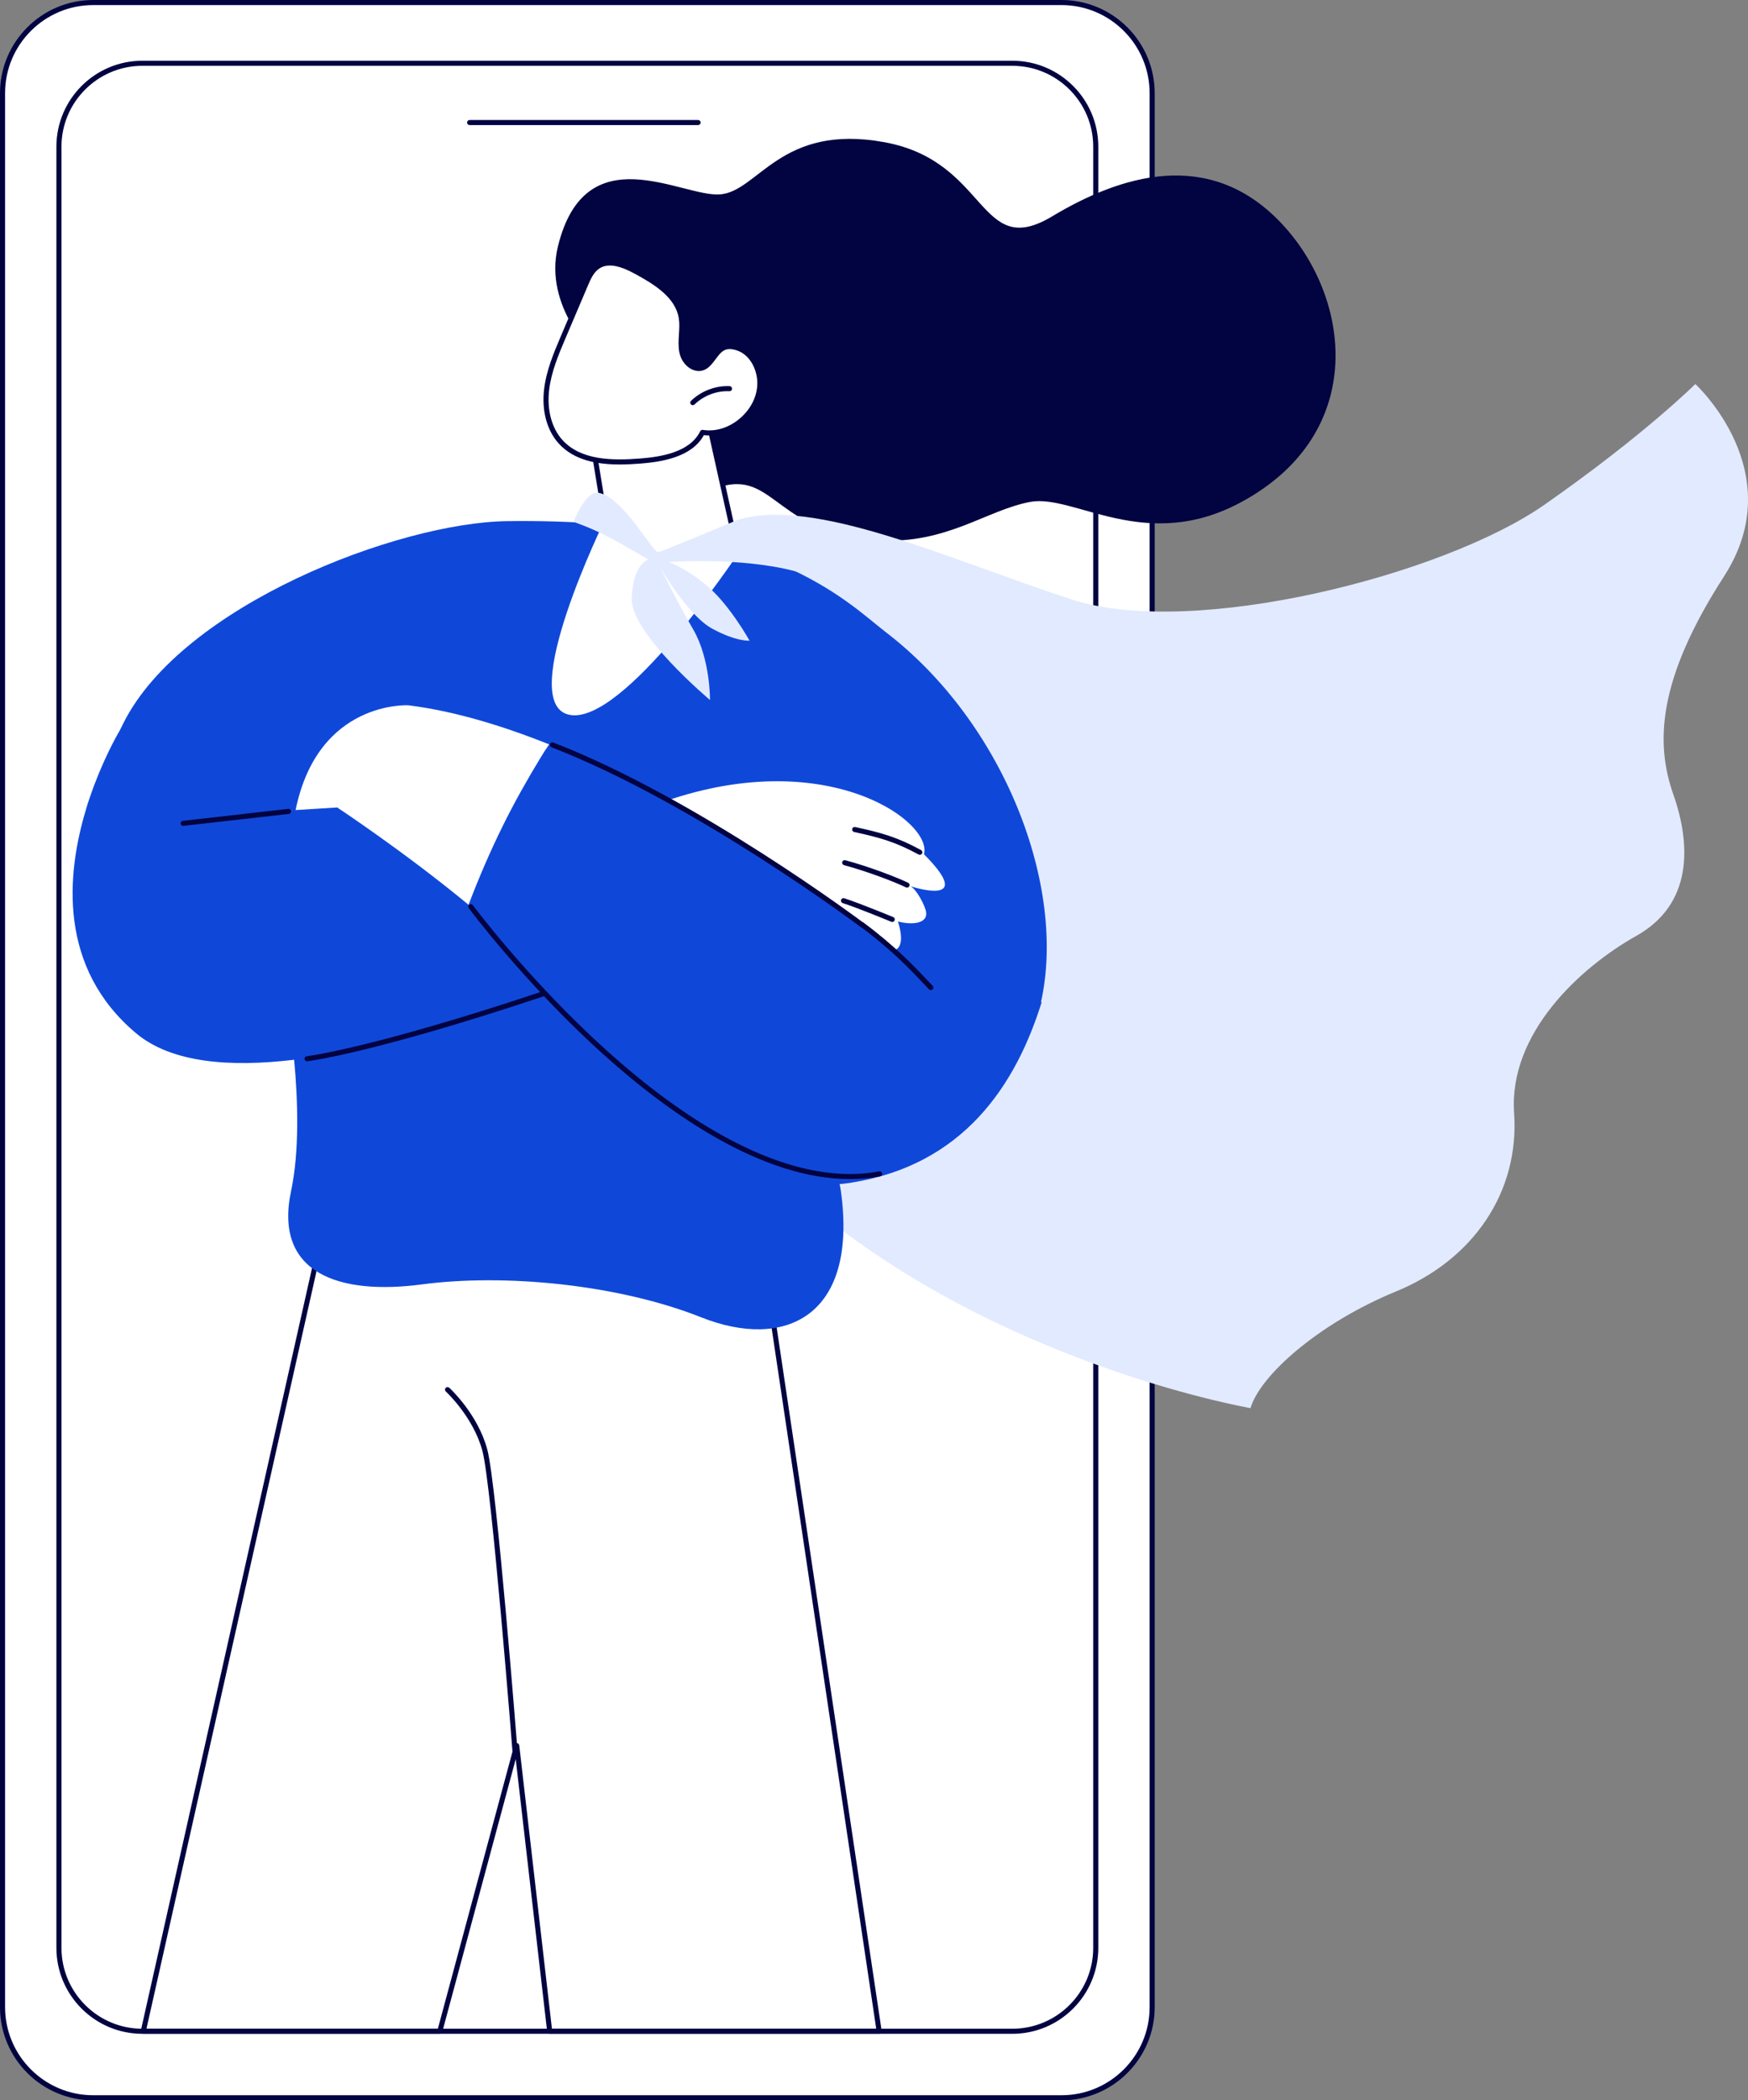 <svg width="144" height="173" viewBox="0 0 144 173" fill="none" xmlns="http://www.w3.org/2000/svg">
<rect x="0" y="0" width="144" height="173" fill="#808080" stroke="none"/>
<g clip-path="url(#clip0_6132_614)">
<path d="M87.448 0.209H7.675C3.552 0.209 0.209 3.551 0.209 7.674V165.326C0.209 169.449 3.552 172.791 7.675 172.791H87.448C91.572 172.791 94.915 169.449 94.915 165.326V7.674C94.915 3.551 91.572 0.209 87.448 0.209Z" fill="white"/>
<path d="M87.448 173H7.675C3.443 173 0 169.558 0 165.326V7.674C0 3.442 3.443 0 7.675 0H87.448C91.681 0 95.124 3.442 95.124 7.674V165.325C95.124 169.557 91.681 172.999 87.448 172.999V173ZM7.675 0.418C3.674 0.418 0.418 3.673 0.418 7.674V165.325C0.418 169.326 3.674 172.581 7.675 172.581H87.448C91.45 172.581 94.705 169.326 94.705 165.325V7.674C94.705 3.673 91.45 0.418 87.448 0.418H7.675Z" fill="#020341"/>
<path d="M83.397 5.212H11.727C7.932 5.212 4.855 8.288 4.855 12.082V160.442C4.855 164.236 7.932 167.312 11.727 167.312H83.397C87.192 167.312 90.269 164.236 90.269 160.442V12.082C90.269 8.288 87.192 5.212 83.397 5.212Z" fill="white"/>
<path d="M83.397 167.52H11.727C7.822 167.52 4.646 164.345 4.646 160.441V12.082C4.646 8.179 7.822 5.003 11.727 5.003H83.397C87.302 5.003 90.478 8.178 90.478 12.082V160.442C90.478 164.345 87.302 167.521 83.397 167.521V167.52ZM11.727 5.421C8.053 5.421 5.064 8.409 5.064 12.082V160.442C5.064 164.115 8.053 167.103 11.727 167.103H83.397C87.071 167.103 90.059 164.115 90.059 160.442V12.082C90.059 8.409 87.071 5.421 83.397 5.421H11.727Z" fill="#020341"/>
<path d="M57.509 10.303H38.686C38.571 10.303 38.477 10.21 38.477 10.094C38.477 9.979 38.571 9.885 38.686 9.885H57.509C57.624 9.885 57.718 9.979 57.718 10.094C57.718 10.21 57.624 10.303 57.509 10.303Z" fill="#020341"/>
<path d="M63.376 106.698L72.424 167.305H45.281L42.567 143.785L36.233 167.305H11.805L26.733 100.818L63.376 106.698Z" fill="white"/>
<path d="M72.424 167.514H45.281C45.175 167.514 45.085 167.434 45.074 167.328L42.485 144.895L36.436 167.359C36.411 167.449 36.329 167.514 36.234 167.514H11.805C11.741 167.514 11.681 167.485 11.642 167.435C11.602 167.386 11.587 167.321 11.601 167.259L26.53 100.772C26.553 100.665 26.659 100.595 26.766 100.612L63.408 106.491C63.498 106.506 63.568 106.577 63.583 106.667L72.63 167.274C72.639 167.335 72.622 167.395 72.582 167.442C72.542 167.488 72.485 167.515 72.424 167.515V167.514ZM45.467 167.095H72.182L63.193 106.879L26.895 101.055L12.067 167.095H36.073L42.365 143.731C42.392 143.635 42.482 143.569 42.583 143.577C42.683 143.585 42.764 143.662 42.775 143.761L45.467 167.095Z" fill="#020341"/>
<path d="M42.442 144.645C42.334 144.645 42.242 144.562 42.233 144.452C42.217 144.232 40.497 122.341 39.742 119.51C38.997 116.718 36.75 114.635 36.727 114.614C36.642 114.536 36.636 114.404 36.714 114.319C36.792 114.233 36.924 114.228 37.009 114.305C37.105 114.393 39.37 116.494 40.145 119.402C40.91 122.27 42.579 143.516 42.65 144.419C42.658 144.535 42.573 144.635 42.458 144.644C42.452 144.644 42.447 144.644 42.442 144.644V144.645Z" fill="#020341"/>
<path d="M49.126 29.356C49.126 29.356 44.735 25.33 45.959 20.31C48.221 11.038 56.138 16.239 59.305 16.013C62.471 15.787 64.281 10.133 72.876 11.716C81.472 13.299 80.584 21.476 86.674 17.822C92.329 14.43 99.567 12.169 105.448 18.275C111.329 24.381 112.772 35.647 102.281 41.342C94.365 45.639 88.484 40.663 84.865 41.342C81.246 42.02 78.012 44.818 72.424 44.508C64.281 44.056 63.829 39.08 59.757 39.985C55.686 40.889 51.162 37.95 49.126 29.356Z" fill="#020341"/>
<path d="M60.685 42.855C67.025 40.837 78.191 46.09 88.257 49.369C98.322 52.648 118.964 47.35 127.219 41.583C135.475 35.816 139.66 31.632 139.66 31.632C139.66 31.632 147.573 38.87 142.031 47.464C136.489 56.057 136.38 61.257 137.85 65.441C139.32 69.624 139.434 74.487 134.797 77.087C130.161 79.688 124.28 85.115 124.732 91.673C125.184 98.232 121.339 103.772 115.006 106.373C108.672 108.973 103.81 113.27 103.018 115.984C103.018 115.984 83.923 112.713 68.429 100.614C52.935 88.516 54.346 44.873 60.686 42.855L60.685 42.855Z" fill="#E2EAFF"/>
<path d="M72.989 52.083C69.79 49.632 63.311 42.634 41.775 42.925C32.796 43.046 15.021 49.853 10.158 59.578C10.054 59.786 9.952 59.988 9.855 60.187C9.599 60.621 8.407 62.722 7.411 65.648C7.27 66.038 7.164 66.372 7.088 66.657C5.45 72.07 4.802 79.711 11.195 85.095C14.112 87.553 18.948 87.922 24.231 87.29C24.547 90.686 24.674 94.822 23.978 98.104C22.541 104.889 27.932 106.698 34.763 105.793C41.593 104.889 50.939 105.793 57.769 108.507C64.599 111.221 70.71 108.507 69.272 98.104C69.094 96.827 68.501 95.513 67.57 94.205C67.752 94.105 67.936 94.009 68.116 93.907L80.389 87.486C80.389 87.486 85.424 84.016 85.745 82.594C87.916 72.969 82.672 59.506 72.988 52.083H72.989Z" fill="#0F48D9"/>
<path d="M15.085 68.025C14.98 68.025 14.89 67.947 14.878 67.84C14.864 67.725 14.947 67.621 15.062 67.609L23.749 66.625C23.865 66.61 23.967 66.694 23.98 66.81C23.993 66.924 23.911 67.028 23.796 67.04L15.108 68.025C15.101 68.025 15.092 68.026 15.085 68.026V68.025Z" fill="#020341"/>
<path d="M57.522 76.158C56.622 74.535 55.659 72.944 54.601 71.418C53.56 69.915 52.427 68.473 51.173 67.143C51.136 67.103 51.098 67.065 51.061 67.026C51.811 66.892 52.591 66.724 53.405 66.51C67.523 60.941 76.872 67.574 76.118 70.364C80.563 74.827 75.018 73 75.018 73C75.561 73.324 76.158 74.56 76.269 75.009C76.532 76.063 75.198 76.225 73.964 75.898C73.964 75.898 75.709 80.673 70.176 76.82C65.013 73.224 64.55 76.949 58.551 78.086C58.215 77.439 57.874 76.796 57.521 76.158H57.522Z" fill="white"/>
<path d="M74.722 73.111C74.692 73.111 74.66 73.104 74.63 73.09C73.757 72.664 71.498 71.79 69.53 71.26C69.418 71.229 69.353 71.115 69.382 71.003C69.412 70.892 69.526 70.826 69.639 70.856C71.723 71.418 73.958 72.297 74.814 72.714C74.918 72.764 74.96 72.89 74.91 72.993C74.874 73.068 74.799 73.111 74.722 73.111Z" fill="#020341"/>
<path d="M75.775 70.411C75.742 70.411 75.708 70.402 75.676 70.385C73.732 69.334 72.508 68.998 70.363 68.529C70.25 68.504 70.178 68.392 70.204 68.28C70.228 68.167 70.339 68.095 70.453 68.121C72.637 68.599 73.884 68.941 75.876 70.018C75.977 70.073 76.015 70.2 75.96 70.301C75.922 70.371 75.85 70.411 75.775 70.411Z" fill="#020341"/>
<path d="M73.504 75.942C73.477 75.942 73.45 75.937 73.423 75.925C73.397 75.914 70.716 74.804 69.421 74.384C69.311 74.348 69.252 74.231 69.287 74.121C69.323 74.011 69.439 73.952 69.55 73.987C70.86 74.412 73.556 75.529 73.582 75.539C73.689 75.584 73.74 75.706 73.696 75.813C73.663 75.893 73.584 75.942 73.503 75.942H73.504Z" fill="#020341"/>
<path d="M33.637 58.094C37.363 58.557 41.332 59.751 45.239 61.314C45.003 61.651 44.781 61.998 44.568 62.347C43.436 64.207 42.367 66.102 41.404 68.056C40.388 70.119 39.474 72.234 38.653 74.383C38.635 74.431 38.618 74.479 38.6 74.527C33.308 70.155 27.778 66.51 27.778 66.51L24.351 66.722C26.197 57.664 33.637 58.094 33.637 58.094Z" fill="white"/>
<path d="M39.105 73.828C39.942 71.69 40.873 69.588 41.91 67.539C42.854 65.669 43.886 63.837 45.003 62.065C45.146 61.839 45.294 61.617 45.447 61.397C58.616 66.714 71.025 76.188 71.025 76.188L74.886 79.387L85.811 82.55C83.742 89.175 79.482 96.086 69.785 97.464C60.089 98.843 50.785 87.116 45.137 80.674C43.415 78.71 41.127 76.626 38.78 74.678C38.887 74.394 38.992 74.11 39.103 73.828H39.105Z" fill="#0F48D9"/>
<path d="M71.025 76.398C70.982 76.398 70.937 76.384 70.899 76.356C70.764 76.254 57.254 66.123 45.431 61.551C45.324 61.51 45.271 61.389 45.312 61.281C45.354 61.173 45.476 61.12 45.583 61.161C57.46 65.754 71.017 75.92 71.152 76.022C71.245 76.092 71.263 76.222 71.194 76.314C71.152 76.369 71.09 76.398 71.026 76.398H71.025Z" fill="#020341"/>
<path d="M76.685 81.558C76.63 81.558 76.574 81.536 76.533 81.493C76.416 81.369 76.294 81.24 76.166 81.105C75.034 79.905 73.485 78.261 70.898 76.335C70.806 76.266 70.787 76.135 70.856 76.043C70.925 75.95 71.055 75.931 71.148 76C73.763 77.947 75.328 79.607 76.47 80.818C76.597 80.953 76.719 81.081 76.835 81.204C76.915 81.288 76.912 81.42 76.828 81.499C76.787 81.538 76.735 81.557 76.684 81.557L76.685 81.558Z" fill="#020341"/>
<path d="M70.013 97.118C62.752 97.118 55.126 91.719 49.764 86.9C43.309 81.097 38.66 74.865 38.614 74.803C38.545 74.71 38.565 74.58 38.658 74.511C38.751 74.442 38.881 74.462 38.95 74.554C38.997 74.617 43.624 80.818 50.049 86.594C55.956 91.903 64.635 97.93 72.429 96.483C72.541 96.461 72.651 96.537 72.673 96.651C72.694 96.764 72.619 96.873 72.505 96.895C71.682 97.047 70.849 97.119 70.013 97.119V97.118Z" fill="#020341"/>
<path d="M25.294 87.417C25.189 87.417 25.099 87.339 25.087 87.232C25.073 87.117 25.156 87.013 25.27 87C25.322 86.994 30.644 86.347 44.683 81.659C44.793 81.622 44.911 81.681 44.947 81.791C44.984 81.901 44.924 82.019 44.814 82.055C30.721 86.763 25.369 87.41 25.317 87.415C25.309 87.416 25.3 87.417 25.293 87.417H25.294Z" fill="#020341"/>
<path d="M60.797 45.609C60.797 45.609 51.286 59.876 46.863 58.868C42.441 57.859 49.853 42.769 49.853 42.769L48.496 34.464L58.004 33.057L60.797 45.608V45.609Z" fill="white"/>
<path d="M60.797 45.818C60.702 45.818 60.616 45.752 60.593 45.655L57.842 33.293L48.736 34.639L50.059 42.734C50.078 42.848 50.001 42.956 49.886 42.975C49.772 42.994 49.665 42.916 49.646 42.802L48.289 34.497C48.28 34.442 48.293 34.385 48.327 34.34C48.36 34.294 48.41 34.264 48.465 34.256L57.972 32.85C58.08 32.835 58.183 32.904 58.207 33.012L61.001 45.564C61.025 45.676 60.954 45.788 60.842 45.814C60.827 45.816 60.812 45.818 60.796 45.818H60.797Z" fill="#020341"/>
<path d="M60.732 28.653C61.86 29.006 62.544 30.23 62.594 31.411C62.695 33.82 60.248 35.996 57.867 35.615C57.005 37.383 54.721 37.819 52.76 37.974C50.431 38.158 47.766 38.124 46.191 36.4C45.157 35.269 44.851 33.62 45.029 32.098C45.207 30.576 45.813 29.143 46.412 27.733C47.02 26.303 47.627 24.875 48.235 23.445C48.475 22.879 48.742 22.281 49.255 21.942C50.206 21.314 51.467 21.856 52.466 22.403C54.059 23.274 55.827 24.381 56.122 26.172C56.275 27.103 55.987 28.068 56.169 28.994C56.375 30.032 57.454 30.779 58.252 30.076C59.042 29.379 59.222 28.181 60.73 28.653H60.732Z" fill="white"/>
<path d="M51.067 38.258C49.169 38.258 47.291 37.913 46.036 36.54C45.058 35.468 44.615 33.84 44.821 32.073C45.004 30.51 45.622 29.057 46.22 27.651L48.043 23.362C48.272 22.823 48.557 22.152 49.139 21.767C50.183 21.077 51.519 21.646 52.566 22.219C54.224 23.126 56.018 24.25 56.328 26.138C56.407 26.611 56.376 27.09 56.346 27.552C56.315 28.041 56.286 28.502 56.375 28.954C56.481 29.488 56.847 29.946 57.286 30.096C57.492 30.166 57.805 30.191 58.113 29.92C58.316 29.741 58.48 29.52 58.641 29.304C59.072 28.725 59.56 28.067 60.793 28.453C61.917 28.804 62.742 30.017 62.801 31.402C62.852 32.614 62.304 33.821 61.299 34.715C60.336 35.572 59.135 35.977 57.984 35.842C56.997 37.646 54.549 38.042 52.775 38.182C52.214 38.227 51.639 38.258 51.065 38.258H51.067ZM50.243 21.871C49.932 21.871 49.635 21.942 49.371 22.117C48.893 22.433 48.636 23.04 48.429 23.527L46.606 27.815C46.02 29.194 45.413 30.619 45.238 32.123C45.045 33.769 45.449 35.276 46.347 36.258C47.858 37.913 50.429 37.949 52.744 37.766C54.46 37.631 56.839 37.251 57.681 35.524C57.721 35.442 57.809 35.395 57.901 35.41C58.974 35.582 60.112 35.215 61.023 34.404C61.935 33.593 62.431 32.506 62.385 31.421C62.344 30.429 61.789 29.203 60.67 28.852C59.72 28.556 59.409 28.974 58.978 29.553C58.806 29.785 58.627 30.026 58.392 30.233C58.034 30.549 57.595 30.64 57.155 30.491C56.578 30.296 56.1 29.711 55.967 29.035C55.867 28.531 55.9 28.02 55.931 27.526C55.96 27.067 55.988 26.633 55.918 26.206C55.638 24.505 53.938 23.446 52.368 22.587C51.715 22.23 50.941 21.87 50.243 21.87V21.871Z" fill="#020341"/>
<path d="M57.072 33.374C57.017 33.374 56.964 33.353 56.923 33.311C56.842 33.228 56.844 33.096 56.926 33.016C57.758 32.208 58.947 31.753 60.105 31.806C60.221 31.811 60.31 31.91 60.305 32.024C60.3 32.139 60.201 32.231 60.087 32.224C59.039 32.175 57.968 32.585 57.218 33.315C57.177 33.354 57.124 33.374 57.072 33.374Z" fill="#020341"/>
<path d="M60.486 42.938C60.486 42.938 54.7 45.37 54.239 45.476C53.779 45.582 51.364 40.925 49.281 40.586C48.243 40.416 47.242 42.986 47.242 42.986C49.823 43.876 51.572 45.045 53.389 46.078C53.389 46.078 52.111 46.519 52.043 49.3C51.972 52.203 58.489 57.657 58.489 57.657C58.489 57.657 58.524 54.293 57.108 51.85C55.691 49.406 54.377 46.722 54.377 46.722C54.377 46.722 56.648 50.681 58.667 51.779C60.686 52.876 61.748 52.77 61.748 52.77C61.748 52.77 60.155 49.902 58.348 48.344C56.541 46.785 55.09 46.289 55.09 46.289C55.09 46.289 60.934 45.865 65.431 47.033C69.929 48.202 60.486 42.937 60.486 42.937V42.938Z" fill="#E2EAFF"/>
</g>
<defs>
<clipPath id="clip0_6132_614">
<rect width="144" height="173" fill="white"/>
</clipPath>
</defs>
</svg>
